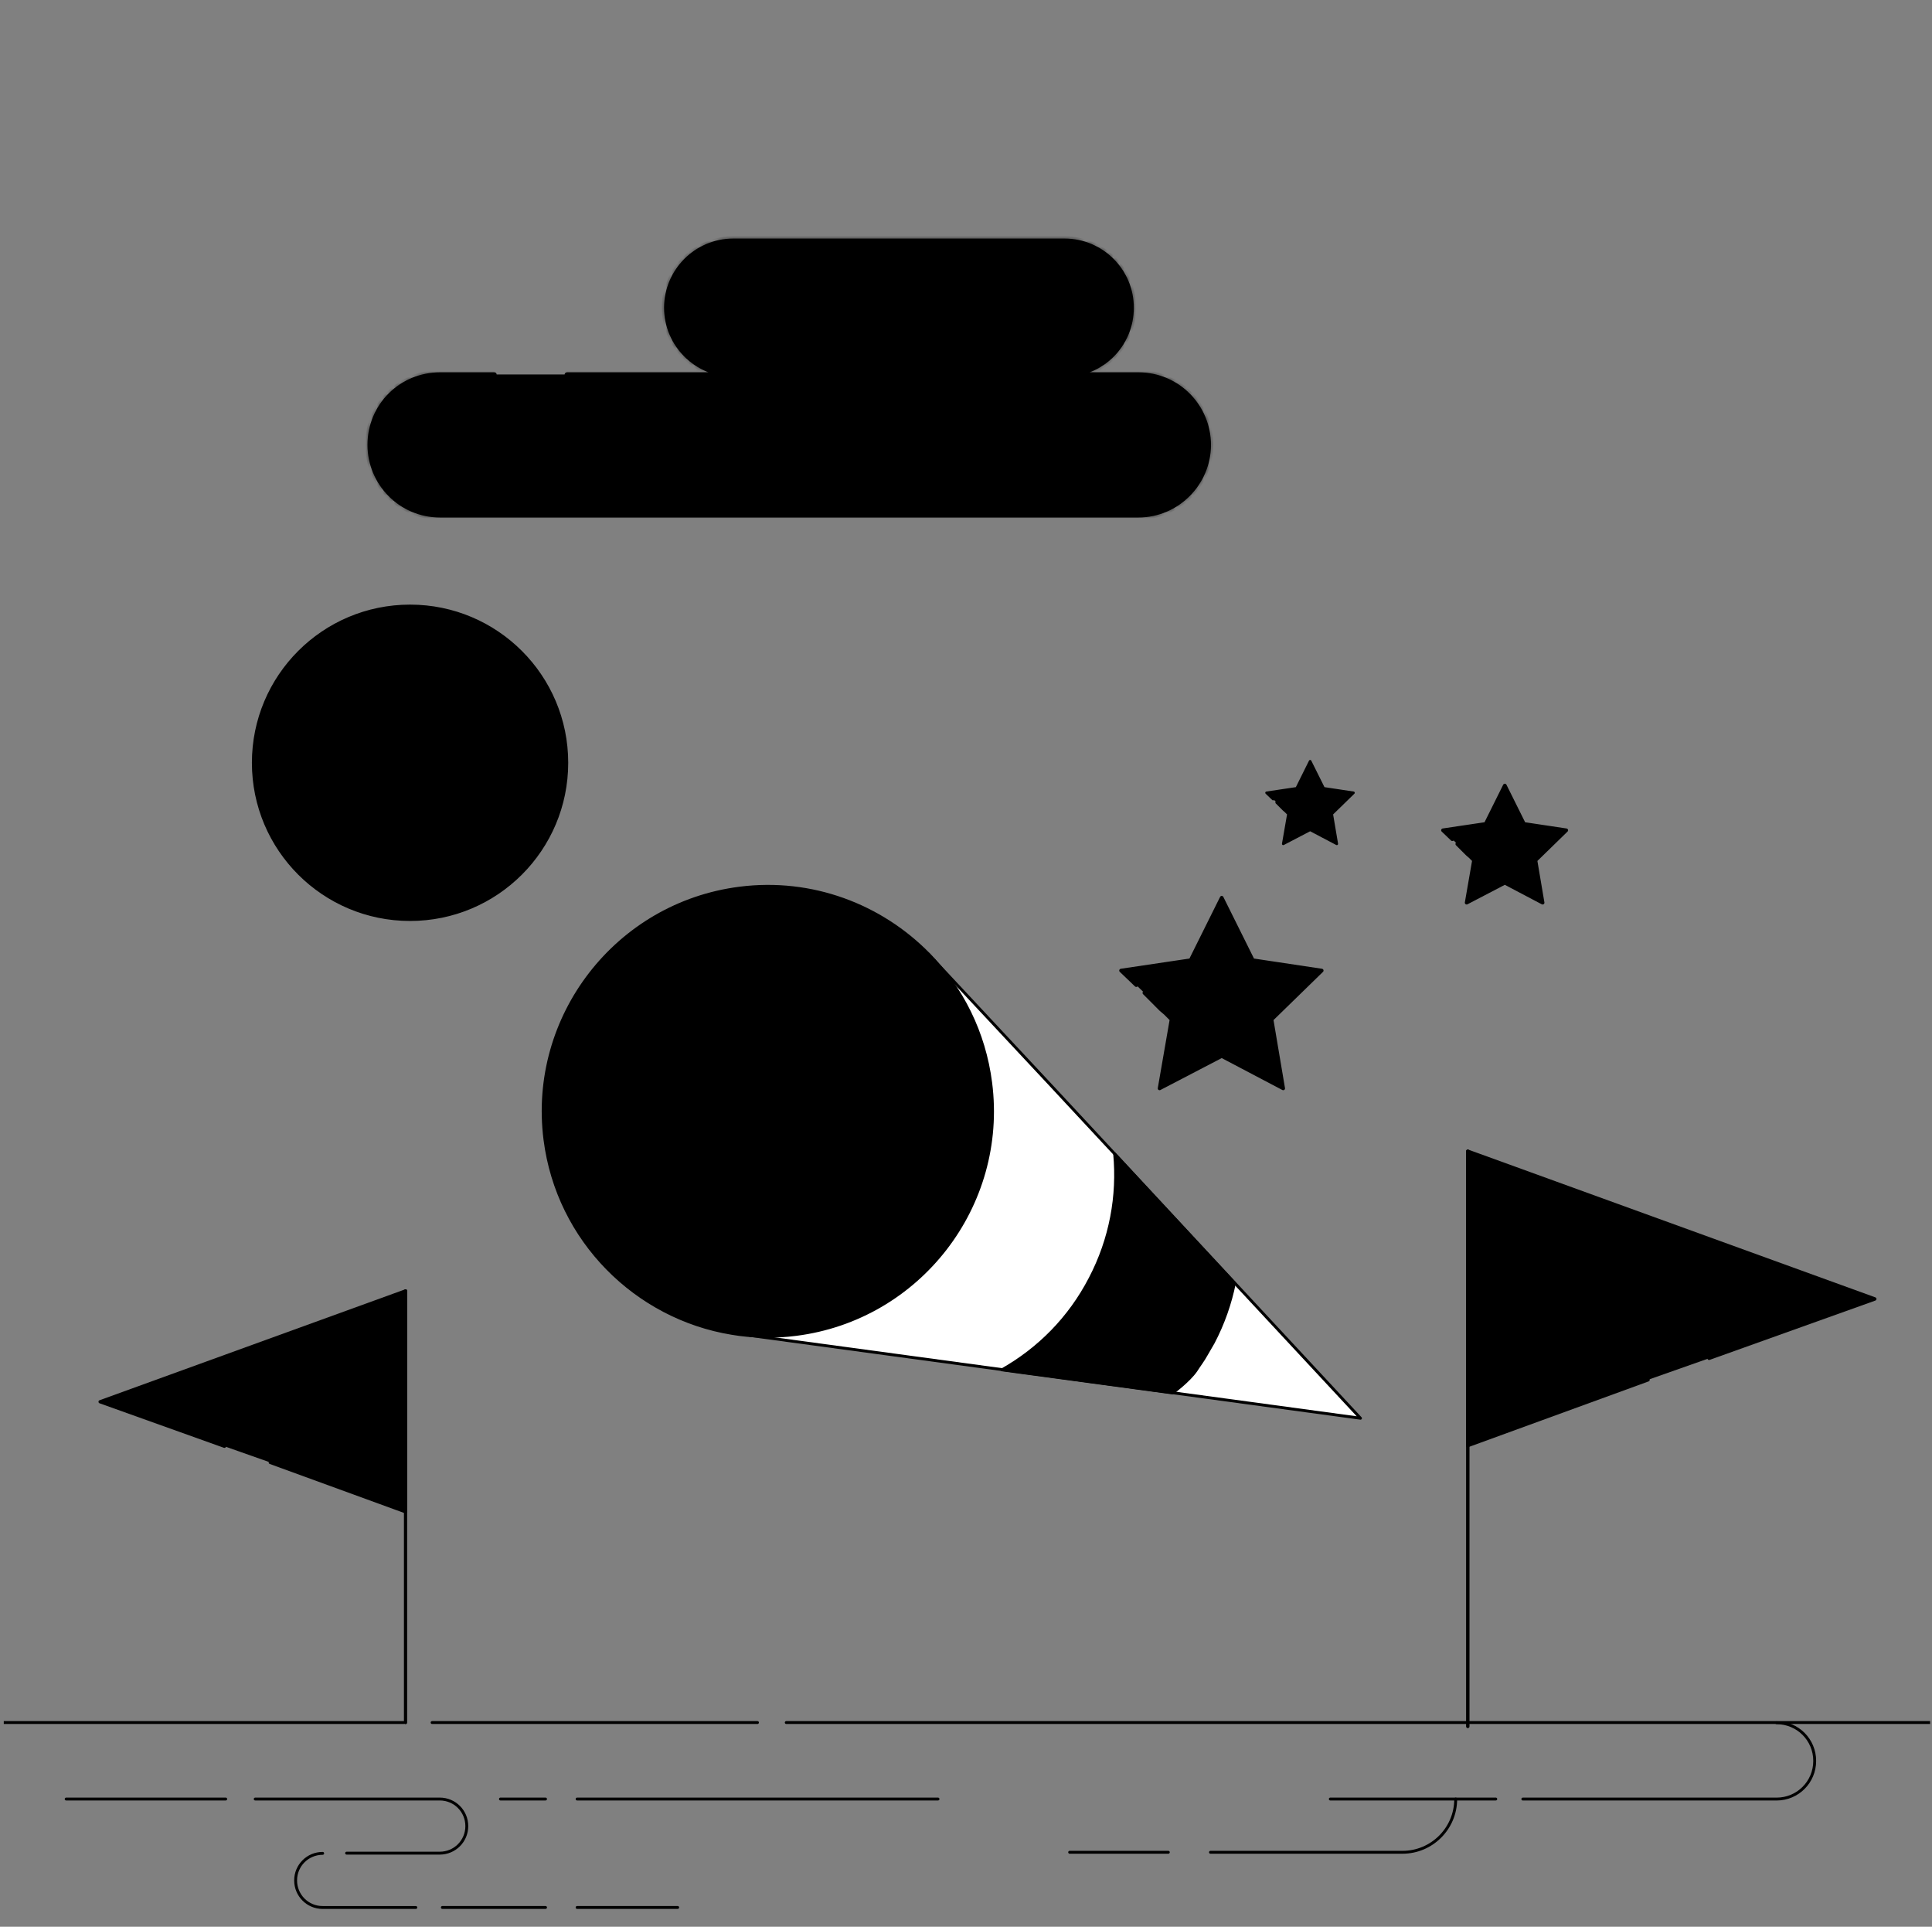 <svg width="341" height="340" viewBox="0 0 341 340" fill="none" xmlns="http://www.w3.org/2000/svg">
<rect x="0" y="0" width="341" height="340" fill="#808080" stroke="none"/>
<g clip-path="url(#clip0_9291_62397)">
<path d="M-15.075 303.967H71.278" stroke="#25282D" style="stroke:#25282D;stroke:color(display-p3 0.145 0.157 0.176);stroke-opacity:1;" stroke-width="0.508" stroke-linecap="round" stroke-linejoin="round"/>
<path d="M76.266 303.967H133.694" stroke="#25282D" style="stroke:#25282D;stroke:color(display-p3 0.145 0.157 0.176);stroke-opacity:1;" stroke-width="0.508" stroke-linecap="round" stroke-linejoin="round"/>
<path d="M268.78 317.47H313.562C317.296 317.47 320.297 314.468 320.297 310.734C320.297 307 317.296 304.001 313.562 304.001" stroke="#25282D" style="stroke:#25282D;stroke:color(display-p3 0.145 0.157 0.176);stroke-opacity:1;" stroke-width="0.508" stroke-linecap="round" stroke-linejoin="round"/>
<path d="M213.648 326.861H247.534C252.709 326.861 256.933 322.669 256.933 317.464" stroke="#25282D" style="stroke:#25282D;stroke:color(display-p3 0.145 0.157 0.176);stroke-opacity:1;" stroke-width="0.508" stroke-linecap="round" stroke-linejoin="round"/>
<path d="M188.794 326.86H206.21" stroke="#25282D" style="stroke:#25282D;stroke:color(display-p3 0.145 0.157 0.176);stroke-opacity:1;" stroke-width="0.508" stroke-linecap="round" stroke-linejoin="round"/>
<path d="M264.004 317.464H234.801" stroke="#25282D" style="stroke:#25282D;stroke:color(display-p3 0.145 0.157 0.176);stroke-opacity:1;" stroke-width="0.508" stroke-linecap="round" stroke-linejoin="round"/>
<path d="M165.559 317.464H101.86" stroke="#25282D" style="stroke:#25282D;stroke:color(display-p3 0.145 0.157 0.176);stroke-opacity:1;" stroke-width="0.508" stroke-linecap="round" stroke-linejoin="round"/>
<path d="M96.288 317.464H88.33" stroke="#25282D" style="stroke:#25282D;stroke:color(display-p3 0.145 0.157 0.176);stroke-opacity:1;" stroke-width="0.508" stroke-linecap="round" stroke-linejoin="round"/>
<path d="M39.84 317.464H11.678" stroke="#25282D" style="stroke:#25282D;stroke:color(display-p3 0.145 0.157 0.176);stroke-opacity:1;" stroke-width="0.508" stroke-linecap="round" stroke-linejoin="round"/>
<path d="M45.045 317.464H77.615C80.278 317.464 82.391 319.606 82.391 322.24C82.391 324.903 80.246 327.015 77.615 327.015H61.177" stroke="#25282D" style="stroke:#25282D;stroke:color(display-p3 0.145 0.157 0.176);stroke-opacity:1;" stroke-width="0.508" stroke-linecap="round" stroke-linejoin="round"/>
<path d="M73.391 336.603H56.953C54.289 336.603 52.178 334.461 52.178 331.827C52.178 329.164 54.322 327.052 56.953 327.052" stroke="#25282D" style="stroke:#25282D;stroke:color(display-p3 0.145 0.157 0.176);stroke-opacity:1;" stroke-width="0.508" stroke-linecap="round" stroke-linejoin="round"/>
<path d="M78.074 336.598H96.289" stroke="#25282D" style="stroke:#25282D;stroke:color(display-p3 0.145 0.157 0.176);stroke-opacity:1;" stroke-width="0.508" stroke-linecap="round" stroke-linejoin="round"/>
<path d="M101.86 336.598H119.614" stroke="#25282D" style="stroke:#25282D;stroke:color(display-p3 0.145 0.157 0.176);stroke-opacity:1;" stroke-width="0.508" stroke-linecap="round" stroke-linejoin="round"/>
<path d="M138.776 303.967H352.254" stroke="#25282D" style="stroke:#25282D;stroke:color(display-p3 0.145 0.157 0.176);stroke-opacity:1;" stroke-width="0.508" stroke-linecap="round" stroke-linejoin="round"/>
<path d="M157.961 239.122L240.128 250.269L185.567 191.608L163.866 168.373L132.371 235.657L157.961 239.122Z" fill="white" stroke="#25282D" style="fill:white;fill-opacity:1;stroke:#25282D;stroke:color(display-p3 0.145 0.157 0.176);stroke-opacity:1;" stroke-width="0.508" stroke-linecap="round" stroke-linejoin="round"/>
<path d="M96.189 201.124C93.417 179.412 108.819 159.498 130.531 156.726C143.325 155.09 155.5 159.807 163.9 168.37C169.751 174.357 173.72 182.161 174.86 191.078C177.632 212.789 162.227 232.703 140.516 235.476C136.675 235.966 132.834 235.92 129.135 235.281C112.305 232.522 98.461 218.923 96.189 201.124Z" fill="#F9B036" stroke="#25282D" style="fill:#F9B036;fill:color(display-p3 0.977 0.69 0.212);fill-opacity:1;stroke:#25282D;stroke:color(display-p3 0.145 0.157 0.176);stroke-opacity:1;" stroke-width="0.508" stroke-linecap="round" stroke-linejoin="round"/>
<path d="M196.736 203.619C197.426 210.981 196.071 218.606 192.414 225.592C188.765 232.65 183.297 238.075 176.849 241.729L206.958 245.801C206.958 245.801 209.84 243.676 211.079 241.87C211.675 240.935 212.352 240.062 212.903 239.058C213.286 238.4 213.723 237.627 214.136 236.932C215.894 233.59 217.154 229.992 217.875 226.388L196.736 203.619Z" fill="#F9B036" stroke="#25282D" style="fill:#F9B036;fill:color(display-p3 0.977 0.69 0.212);fill-opacity:1;stroke:#25282D;stroke:color(display-p3 0.145 0.157 0.176);stroke-opacity:1;" stroke-width="0.508" stroke-linecap="round" stroke-linejoin="round"/>
<path d="M72.373 162.114C87.573 162.114 99.887 149.801 99.887 134.605C99.887 119.409 87.573 107.096 72.373 107.096C57.177 107.096 44.864 119.409 44.864 134.605C44.864 149.801 57.177 162.114 72.373 162.114Z" fill="#F9B036" stroke="#25282D" style="fill:#F9B036;fill:color(display-p3 0.977 0.69 0.212);fill-opacity:1;stroke:#25282D;stroke:color(display-p3 0.145 0.157 0.176);stroke-opacity:1;" stroke-width="0.808" stroke-linecap="round" stroke-linejoin="round"/>
<path d="M60.242 134.413L68.555 142.722L84.601 126.578" fill="#F9B036" style="fill:#F9B036;fill:color(display-p3 0.977 0.69 0.212);fill-opacity:1;"/>
<path d="M60.242 134.413L68.555 142.722L84.601 126.578" stroke="#25282D" style="stroke:#25282D;stroke:color(display-p3 0.145 0.157 0.176);stroke-opacity:1;" stroke-width="0.808" stroke-linecap="round" stroke-linejoin="round"/>
<path d="M71.578 303.972V227.798" stroke="#25282D" style="stroke:#25282D;stroke:color(display-p3 0.145 0.157 0.176);stroke-opacity:1;" stroke-width="0.567" stroke-linecap="round" stroke-linejoin="round"/>
<path d="M47.703 258.067L71.579 266.771V227.798L17.666 247.361L39.616 255.216" fill="#0097AE" style="fill:#0097AE;fill:color(display-p3 0 0.592 0.682);fill-opacity:1;"/>
<path d="M47.703 258.067L71.579 266.771V227.798L17.666 247.361L39.616 255.216" stroke="#25282D" style="stroke:#25282D;stroke:color(display-p3 0.145 0.157 0.176);stroke-opacity:1;" stroke-width="0.567" stroke-linecap="round" stroke-linejoin="round"/>
<path d="M259.066 304.645V203.154" stroke="#25282D" style="stroke:#25282D;stroke:color(display-p3 0.145 0.157 0.176);stroke-opacity:1;" stroke-width="0.601" stroke-linecap="round" stroke-linejoin="round"/>
<path d="M290.877 243.485L259.066 255.082V203.154L330.9 229.22L301.652 239.687" fill="#0097AE" style="fill:#0097AE;fill:color(display-p3 0 0.592 0.682);fill-opacity:1;"/>
<path d="M290.877 243.485L259.066 255.082V203.154L330.9 229.22L301.652 239.687" stroke="#25282D" style="stroke:#25282D;stroke:color(display-p3 0.145 0.157 0.176);stroke-opacity:1;" stroke-width="0.601" stroke-linecap="round" stroke-linejoin="round"/>
<path d="M256.336 148.091L254.683 146.512L262.232 145.389L265.602 138.614L268.974 145.389L276.45 146.512L271.009 151.812L272.273 159.291L265.602 155.778L258.863 159.291L260.161 151.812L259.494 151.145L259.004 150.723L257.211 148.933" fill="#F9B036" style="fill:#F9B036;fill:color(display-p3 0.977 0.69 0.212);fill-opacity:1;"/>
<path d="M256.336 148.091L254.683 146.512L262.232 145.389L265.602 138.614L268.974 145.389L276.45 146.512L271.009 151.812L272.273 159.291L265.602 155.778L258.863 159.291L260.161 151.812L259.494 151.145L259.004 150.723L257.211 148.933" stroke="#25282D" style="stroke:#25282D;stroke:color(display-p3 0.145 0.157 0.176);stroke-opacity:1;" stroke-width="0.64" stroke-linecap="round" stroke-linejoin="round"/>
<path d="M224.71 141.013L223.545 139.9L228.868 139.108L231.243 134.331L233.621 139.108L238.892 139.9L235.056 143.637L235.947 148.91L231.243 146.433L226.492 148.91L227.407 143.637L226.937 143.166L226.591 142.869L225.327 141.606" fill="#F9B036" style="fill:#F9B036;fill:color(display-p3 0.977 0.69 0.212);fill-opacity:1;"/>
<path d="M224.71 141.013L223.545 139.9L228.868 139.108L231.243 134.331L233.621 139.108L238.892 139.9L235.056 143.637L235.947 148.91L231.243 146.433L226.492 148.91L227.407 143.637L226.937 143.166L226.591 142.869L225.327 141.606" stroke="#25282D" style="stroke:#25282D;stroke:color(display-p3 0.145 0.157 0.176);stroke-opacity:1;" stroke-width="0.451" stroke-linecap="round" stroke-linejoin="round"/>
<path d="M200.552 173.838L197.866 171.267L210.149 169.44L215.634 158.414L221.118 169.44L233.287 171.267L224.433 179.896L226.488 192.064L215.634 186.352L204.665 192.064L206.777 179.896L205.694 178.809L204.893 178.126L201.98 175.209" fill="#F9B036" style="fill:#F9B036;fill:color(display-p3 0.977 0.69 0.212);fill-opacity:1;"/>
<path d="M200.552 173.838L197.866 171.267L210.149 169.44L215.634 158.414L221.118 169.44L233.287 171.267L224.433 179.896L226.488 192.064L215.634 186.352L204.665 192.064L206.777 179.896L205.694 178.809L204.893 178.126L201.98 175.209" stroke="#25282D" style="stroke:#25282D;stroke:color(display-p3 0.145 0.157 0.176);stroke-opacity:1;" stroke-width="0.64" stroke-linecap="round" stroke-linejoin="round"/>
<mask id="path-33-inside-1_9291_62397" fill="white">
<path d="M100.064 66.105H129.419C122.961 66.105 117.614 60.857 117.614 54.3C117.614 47.847 122.862 42.5 129.419 42.5H144.85H151.102H165.125H168.15H187.919C194.373 42.5 199.72 47.744 199.72 54.3C199.72 60.857 194.476 66.105 187.919 66.105H200.93C207.89 66.105 213.335 71.752 213.335 78.511C213.335 85.269 207.791 90.916 200.93 90.916H178.234H166.636H77.673C70.713 90.916 65.267 85.269 65.267 78.511C65.267 71.55 70.816 66.105 77.673 66.105H87.255"/>
</mask>
<path d="M100.064 66.105H129.419C122.961 66.105 117.614 60.857 117.614 54.3C117.614 47.847 122.862 42.5 129.419 42.5H144.85H151.102H165.125H168.15H187.919C194.373 42.5 199.72 47.744 199.72 54.3C199.72 60.857 194.476 66.105 187.919 66.105H200.93C207.89 66.105 213.335 71.752 213.335 78.511C213.335 85.269 207.791 90.916 200.93 90.916H178.234H166.636H77.673C70.713 90.916 65.267 85.269 65.267 78.511C65.267 71.55 70.816 66.105 77.673 66.105H87.255" fill="#0097AE" style="fill:#0097AE;fill:color(display-p3 0 0.592 0.682);fill-opacity:1;"/>
<path d="M100.064 66.916H129.419V65.294H100.064V66.916ZM129.419 65.294C123.404 65.294 118.425 60.405 118.425 54.3H116.803C116.803 61.31 122.518 66.916 129.419 66.916V65.294ZM118.425 54.3C118.425 48.29 123.314 43.311 129.419 43.311V41.689C122.41 41.689 116.803 47.403 116.803 54.3H118.425ZM129.419 43.311H144.85V41.689H129.419V43.311ZM144.85 43.311H151.102V41.689H144.85V43.311ZM151.102 43.311H165.125V41.689H151.102V43.311ZM165.125 43.311H168.15V41.689H165.125V43.311ZM168.15 43.311H187.919V41.689H168.15V43.311ZM187.919 43.311C193.93 43.311 198.909 48.196 198.909 54.3H200.531C200.531 47.291 194.816 41.689 187.919 41.689V43.311ZM198.909 54.3C198.909 60.41 194.028 65.294 187.919 65.294V66.916C194.924 66.916 200.531 61.305 200.531 54.3H198.909ZM187.919 66.916H200.93V65.294H187.919V66.916ZM200.93 66.916C207.433 66.916 212.524 72.191 212.524 78.511H214.146C214.146 71.313 208.346 65.294 200.93 65.294V66.916ZM212.524 78.511C212.524 84.825 207.339 90.105 200.93 90.105V91.727C208.243 91.727 214.146 85.713 214.146 78.511H212.524ZM200.93 90.105H178.234V91.727H200.93V90.105ZM178.234 90.105H166.636V91.727H178.234V90.105ZM166.636 90.105H77.673V91.727H166.636V90.105ZM77.673 90.105C71.169 90.105 66.078 84.83 66.078 78.511H64.456C64.456 85.708 70.256 91.727 77.673 91.727V90.105ZM66.078 78.511C66.078 72.003 71.259 66.916 77.673 66.916V65.294C70.372 65.294 64.456 71.098 64.456 78.511H66.078ZM77.673 66.916H87.255V65.294H77.673V66.916Z" fill="#25282D" style="fill:#25282D;fill:color(display-p3 0.145 0.157 0.176);fill-opacity:1;" mask="url(#path-33-inside-1_9291_62397)"/>
<path d="M100.064 66.105H129.419C122.961 66.105 117.614 60.857 117.614 54.3C117.614 47.847 122.862 42.5 129.419 42.5H144.85H151.102H165.125H168.15H187.919C194.373 42.5 199.72 47.744 199.72 54.3C199.72 60.857 194.476 66.105 187.919 66.105H200.93C207.89 66.105 213.335 71.752 213.335 78.511C213.335 85.269 207.791 90.916 200.93 90.916H178.234H166.636H77.673C70.713 90.916 65.267 85.269 65.267 78.511C65.267 71.55 70.816 66.105 77.673 66.105H87.255" fill="#0097AE" style="fill:#0097AE;fill:color(display-p3 0 0.592 0.682);fill-opacity:1;"/>
<path d="M100.064 66.105H129.419C122.961 66.105 117.614 60.857 117.614 54.3C117.614 47.847 122.862 42.5 129.419 42.5H144.85H151.102H165.125H168.15H187.919C194.373 42.5 199.72 47.744 199.72 54.3C199.72 60.857 194.476 66.105 187.919 66.105H200.93C207.89 66.105 213.335 71.752 213.335 78.511C213.335 85.269 207.791 90.916 200.93 90.916H178.234H166.636H77.673C70.713 90.916 65.267 85.269 65.267 78.511C65.267 71.55 70.816 66.105 77.673 66.105H87.255" stroke="#25282D" style="stroke:#25282D;stroke:color(display-p3 0.145 0.157 0.176);stroke-opacity:1;" stroke-width="0.811" stroke-linecap="round" stroke-linejoin="round"/>
</g>
<defs>
<clipPath id="clip0_9291_62397">
<rect width="340" height="340" fill="white" style="fill:white;fill-opacity:1;" transform="translate(0.667)"/>
</clipPath>
</defs>
</svg>
